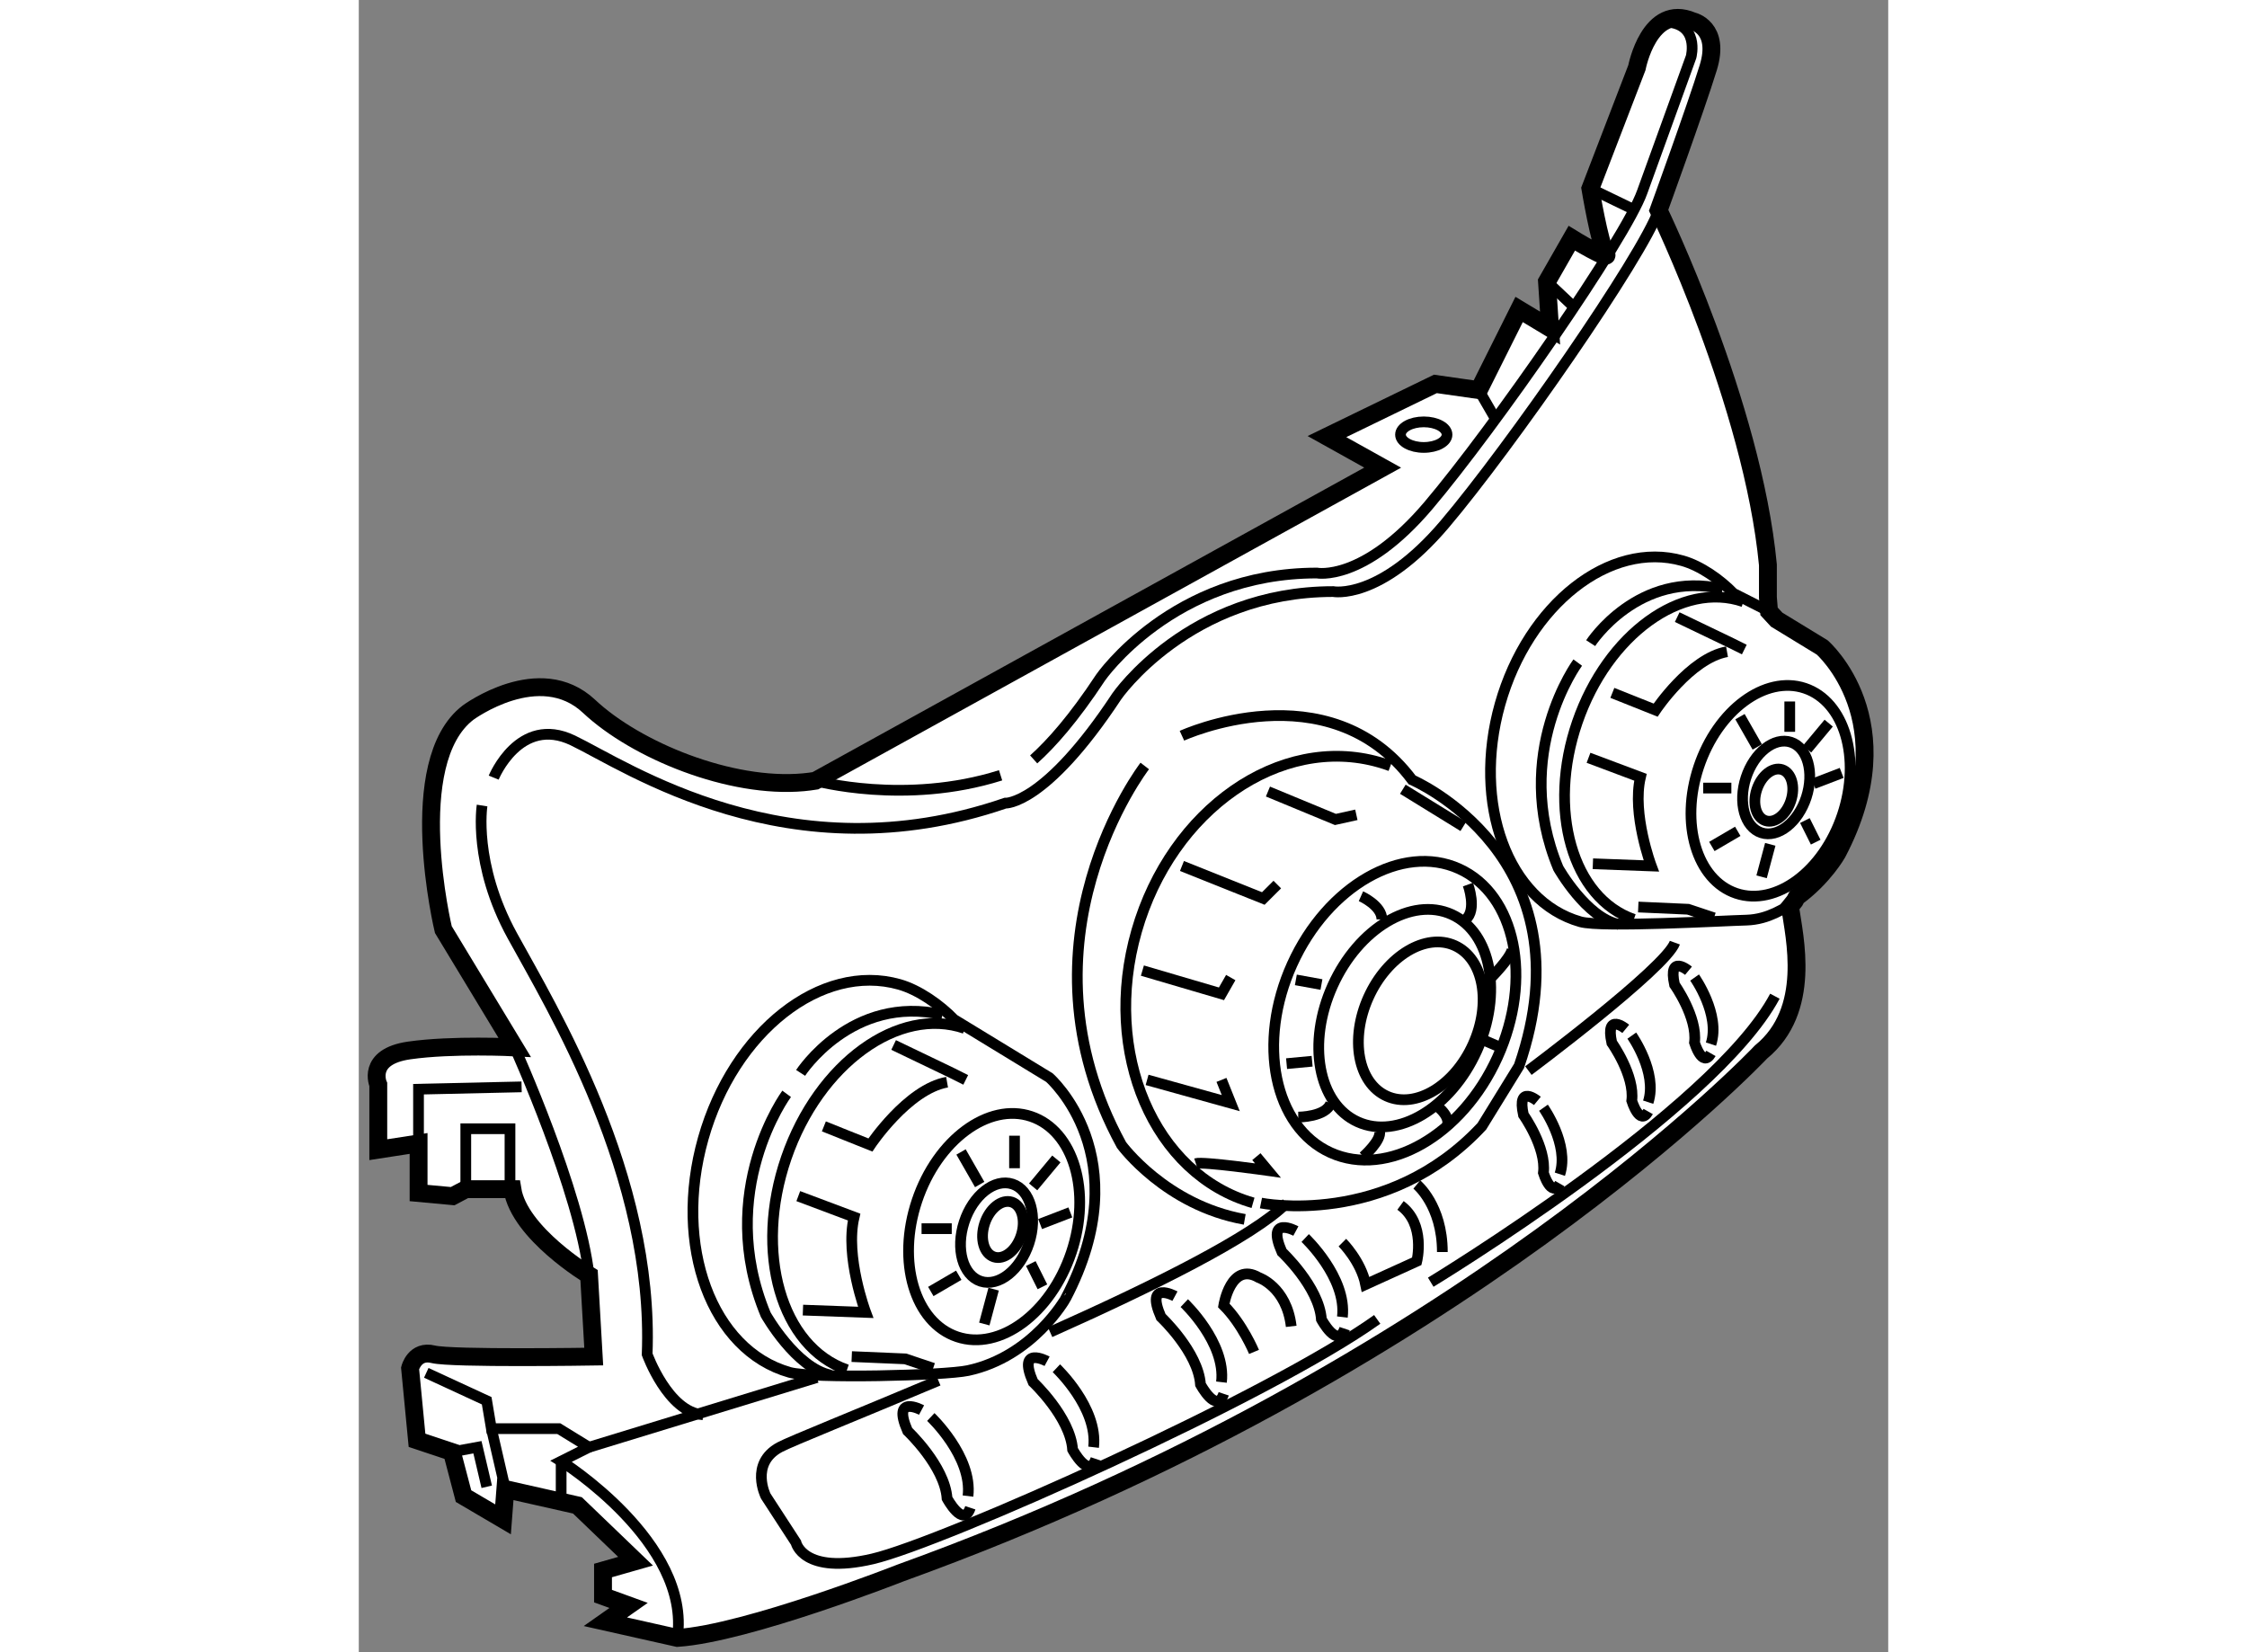 <?xml version="1.0" encoding="utf-8"?>
<!-- Generator: Adobe Illustrator 15.1.0, SVG Export Plug-In . SVG Version: 6.00 Build 0)  -->
<!DOCTYPE svg PUBLIC "-//W3C//DTD SVG 1.1//EN" "http://www.w3.org/Graphics/SVG/1.1/DTD/svg11.dtd">
<svg version="1.1" xmlns="http://www.w3.org/2000/svg" xmlns:xlink="http://www.w3.org/1999/xlink" x="0px" y="0px" width="244.8px"
	 height="180px" viewBox="198.976 62.036 42.806 46.242" enable-background="new 0 0 244.8 180" xml:space="preserve">
	
<rect x="198.976" y="62.036" width="42.806" height="46.242" fill="#808080" stroke="none"/>
	
<g><path fill="#FFFFFF" stroke="#000000" stroke-width="0.5" d="M239.222,87.142c0.758-0.557,1.136-1.233,1.136-1.233
			c1.938-3.694-0.424-5.753-0.424-5.753l-1.273-0.777l-0.214-0.231l-0.032-0.391v-0.911c-0.429-4.503-3.059-9.924-3.059-9.924
			s1.041-2.863,1.389-3.992c0.347-1.128-0.435-1.3-0.435-1.3c-1.215-0.522-1.562,1.3-1.562,1.3l-1.302,3.384
			c0,0,0.261,1.562,0.435,1.822c0.173,0.261-0.955-0.433-0.955-0.433l-0.694,1.213l0.086,1.303l-0.866-0.522l-1.128,2.257
			l-1.216-0.173l-3.035,1.474l1.56,0.869l-15.878,8.764c-0.109,0.018-0.22,0.031-0.333,0.042c-2.044,0.187-4.686-0.892-6.001-2.126
			c-1.388-1.3-3.384,0.175-3.384,0.175c-1.821,1.389-0.694,6.074-0.694,6.074l1.996,3.297c0,0-1.735-0.088-2.951,0.086
			c-1.213,0.174-0.866,0.955-0.866,0.955v1.822l1.128-0.174v1.387l0.954,0.088l0.368-0.195h1.303
			c0.195,1.236,2.146,2.408,2.146,2.408l0.131,2.277c0,0-3.97,0.064-4.49-0.064c-0.521-0.131-0.65,0.391-0.65,0.391l0.194,2.016
			l0.977,0.326l0.325,1.236l1.106,0.65l0.065-0.846l2.017,0.455l1.627,1.563l-0.911,0.26v0.717l0.716,0.26l-0.65,0.457l2.017,0.453
			c1.953-0.129,6.248-1.82,6.248-1.82c15.684-5.662,24.078-14.578,24.078-14.578c1.432-1.171,0.936-3.209,0.813-4.067l0.131-0.163
			L239.222,87.142z"></path><path fill="none" stroke="#000000" stroke-width="0.3" d="M238.446,79.147l-0.996-0.505c-0.367-0.381-0.919-0.77-1.426-0.912
			c-2.031-0.576-4.318,1.222-5.106,4.012c-0.787,2.791,0.22,5.519,2.25,6.093c0.592,0.167,4.023-0.032,4.646-0.047
			c0.632-0.019,1.065-0.349,1.314-0.474"></path><path fill="none" stroke="#000000" stroke-width="0.3" d="M203.338,91.35c0,0,1.822,4.033,2.082,6.377"></path><path fill="none" stroke="#000000" stroke-width="0.3" d="M202.427,84.581c0,0-0.261,1.627,0.847,3.645
			c1.105,2.017,3.969,6.703,3.773,11.714c0,0,0.586,1.627,1.563,1.691"></path><path fill="none" stroke="#000000" stroke-width="0.3" d="M202.752,83.8c0,0,0.717-1.758,2.213-1.042s6.052,3.84,12.104,1.757
			c0,0,1.107,0.065,3.124-2.993c0,0,2.018-2.929,6.052-2.929c0,0,1.302,0.261,3.124-1.887s5.531-7.484,5.987-8.785"></path><path fill="none" stroke="#000000" stroke-width="0.3" d="M217.865,83.29c0.49-0.438,1.118-1.145,1.871-2.288
			c0,0,2.018-2.928,6.053-2.928c0,0,1.301,0.26,3.123-1.888s5.532-7.483,5.987-8.785l1.366-3.774c0,0,0.261-0.977-0.78-0.977"></path><polyline fill="none" stroke="#000000" stroke-width="0.3" points="201.971,95.318 201.971,93.627 203.208,93.627 203.208,95.318 
					"></polyline><polyline fill="none" stroke="#000000" stroke-width="0.3" points="200.648,94.039 200.648,92.52 203.533,92.455 		"></polyline><path fill="none" stroke="#000000" stroke-width="0.3" d="M200.865,100.459l1.691,0.781l0.131,0.781h1.887l0.846,0.52l-0.78,0.391
			c0,0,3.644,2.277,3.253,4.945"></path><line fill="none" stroke="#000000" stroke-width="0.3" x1="203.078" y1="103.713" x2="202.688" y2="102.021"></line><line fill="none" stroke="#000000" stroke-width="0.3" x1="204.64" y1="102.932" x2="204.64" y2="103.973"></line><polyline fill="none" stroke="#000000" stroke-width="0.3" points="201.581,102.672 202.297,102.541 202.557,103.648 		"></polyline><path fill="none" stroke="#000000" stroke-width="0.3" d="M211.754,83.887c0,0,2.517,0.693,5.185-0.152"></path><line fill="none" stroke="#000000" stroke-width="0.3" x1="233.446" y1="67.313" x2="234.704" y2="67.921"></line><line fill="none" stroke="#000000" stroke-width="0.3" x1="230.323" y1="72.954" x2="230.8" y2="73.778"></line><line fill="none" stroke="#000000" stroke-width="0.3" x1="232.231" y1="69.916" x2="233.012" y2="70.654"></line><ellipse fill="none" stroke="#000000" stroke-width="0.3" cx="228.783" cy="74.201" rx="0.651" ry="0.358"></ellipse><line fill="none" stroke="#000000" stroke-width="0.3" x1="205.42" y1="102.541" x2="211.798" y2="100.59"></line><path fill="none" stroke="#000000" stroke-width="0.3" d="M215.198,100.674c-2.273,0.959-4.119,1.695-4.442,1.867
			c-0.846,0.457-0.39,1.367-0.39,1.367l0.846,1.301c0,0,0.195,0.912,2.147,0.457c1.953-0.457,11.128-4.557,14.121-6.703"></path><path fill="none" stroke="#000000" stroke-width="0.3" d="M224.943,95.709c-0.939,0.939-3.743,2.328-6.618,3.611"></path><path fill="none" stroke="#000000" stroke-width="0.3" d="M228.978,97.922c0,0,7.939-4.816,9.632-8.004"></path><path fill="none" stroke="#000000" stroke-width="0.3" d="M231.711,92c0,0,3.84-2.864,4.1-3.581"></path><ellipse transform="matrix(-0.948 -0.318 0.318 -0.948 391.507 256.682)" fill="none" stroke="#000000" stroke-width="0.3" cx="216.679" cy="96.425" rx="2.278" ry="3.253"></ellipse><path fill="none" stroke="#000000" stroke-width="0.3" d="M216.027,100.395c-0.655,0.141-4.358,0.23-4.991,0.051
			c-2.184-0.617-3.268-3.547-2.419-6.547c0.847-2.998,3.304-4.929,5.487-4.312c0.545,0.154,1.138,0.573,1.532,0.981l2.668,1.627
			c0,0,2.539,2.213,0.456,6.182C218.761,98.377,217.85,100.004,216.027,100.395z"></path><path fill="none" stroke="#000000" stroke-width="0.3" d="M215.935,90.82c-1.848-0.637-4.085,0.985-4.994,3.622
			c-0.909,2.639-0.148,5.293,1.699,5.932"></path><path fill="none" stroke="#000000" stroke-width="0.3" d="M211.342,92.064c0,0,1.432-2.213,3.971-1.627"></path><path fill="none" stroke="#000000" stroke-width="0.3" d="M210.951,92.65c0,0-2.017,2.732-0.585,6.182
			c0,0,0.846,1.498,1.822,1.691"></path><polyline fill="none" stroke="#000000" stroke-width="0.3" points="213.945,91.283 215.572,92.064 215.963,92.26 		"></polyline><path fill="none" stroke="#000000" stroke-width="0.3" d="M211.407,98.703l1.757,0.064c0,0-0.586-1.563-0.325-2.668l-1.562-0.586"></path><polyline fill="none" stroke="#000000" stroke-width="0.3" points="212.773,100.004 214.271,100.068 215.052,100.33 		"></polyline><path fill="none" stroke="#000000" stroke-width="0.3" d="M211.993,93.561l1.302,0.521c0,0,1.041-1.563,2.146-1.758"></path><ellipse transform="matrix(-0.951 -0.31 0.31 -0.951 393.199 255.571)" fill="none" stroke="#000000" stroke-width="0.3" cx="216.922" cy="96.519" rx="0.954" ry="1.431"></ellipse><ellipse transform="matrix(-0.951 -0.309 0.309 -0.951 393.472 255.265)" fill="none" stroke="#000000" stroke-width="0.3" cx="216.922" cy="96.518" rx="0.538" ry="0.807"></ellipse><line fill="none" stroke="#000000" stroke-width="0.3" x1="214.727" y1="96.424" x2="215.572" y2="96.424"></line><line fill="none" stroke="#000000" stroke-width="0.3" x1="215.832" y1="94.277" x2="216.354" y2="95.188"></line><line fill="none" stroke="#000000" stroke-width="0.3" x1="217.329" y1="94.732" x2="217.329" y2="93.822"></line><line fill="none" stroke="#000000" stroke-width="0.3" x1="214.986" y1="98.182" x2="215.768" y2="97.727"></line><line fill="none" stroke="#000000" stroke-width="0.3" x1="216.744" y1="98.117" x2="216.483" y2="99.092"></line><line fill="none" stroke="#000000" stroke-width="0.3" x1="217.785" y1="97.4" x2="218.11" y2="98.051"></line><line fill="none" stroke="#000000" stroke-width="0.3" x1="217.85" y1="95.254" x2="218.5" y2="94.473"></line><line fill="none" stroke="#000000" stroke-width="0.3" x1="218.045" y1="96.295" x2="218.891" y2="95.969"></line><ellipse transform="matrix(-0.948 -0.317 0.317 -0.948 437.853 239.467)" fill="none" stroke="#000000" stroke-width="0.3" cx="238.419" cy="84.092" rx="2.12" ry="3.028"></ellipse><path fill="none" stroke="#000000" stroke-width="0.3" d="M237.729,78.877c-1.721-0.594-3.802,0.915-4.648,3.369
			c-0.848,2.455-0.139,4.927,1.582,5.521"></path><path fill="none" stroke="#000000" stroke-width="0.3" d="M233.454,80.036c0,0,1.332-2.06,3.694-1.515"></path><path fill="none" stroke="#000000" stroke-width="0.3" d="M233.092,80.58c0,0-1.878,2.544-0.545,5.753
			c0,0,0.786,1.393,1.694,1.575"></path><polyline fill="none" stroke="#000000" stroke-width="0.3" points="235.876,79.308 237.392,80.036 237.754,80.216 		"></polyline><path fill="none" stroke="#000000" stroke-width="0.3" d="M233.516,86.211l1.635,0.061c0,0-0.545-1.453-0.304-2.482l-1.453-0.545"></path><polyline fill="none" stroke="#000000" stroke-width="0.3" points="234.786,87.422 236.18,87.484 236.905,87.725 		"></polyline><path fill="none" stroke="#000000" stroke-width="0.3" d="M234.061,81.428l1.211,0.483c0,0,0.969-1.452,1.998-1.635"></path><ellipse transform="matrix(-0.951 -0.31 0.31 -0.951 439.503 238.111)" fill="none" stroke="#000000" stroke-width="0.3" cx="238.647" cy="84.179" rx="0.888" ry="1.333"></ellipse><ellipse transform="matrix(-0.951 -0.309 0.309 -0.951 439.522 238.087)" fill="none" stroke="#000000" stroke-width="0.3" cx="238.647" cy="84.179" rx="0.502" ry="0.751"></ellipse><line fill="none" stroke="#000000" stroke-width="0.3" x1="236.604" y1="84.092" x2="237.392" y2="84.092"></line><line fill="none" stroke="#000000" stroke-width="0.3" x1="237.633" y1="82.094" x2="238.117" y2="82.942"></line><line fill="none" stroke="#000000" stroke-width="0.3" x1="239.026" y1="82.518" x2="239.026" y2="81.669"></line><line fill="none" stroke="#000000" stroke-width="0.3" x1="236.846" y1="85.727" x2="237.571" y2="85.303"></line><line fill="none" stroke="#000000" stroke-width="0.3" x1="238.481" y1="85.667" x2="238.238" y2="86.576"></line><line fill="none" stroke="#000000" stroke-width="0.3" x1="239.45" y1="85.001" x2="239.752" y2="85.606"></line><line fill="none" stroke="#000000" stroke-width="0.3" x1="239.511" y1="83.001" x2="240.116" y2="82.275"></line><line fill="none" stroke="#000000" stroke-width="0.3" x1="239.691" y1="83.97" x2="240.479" y2="83.668"></line><ellipse transform="matrix(-0.911 -0.412 0.412 -0.911 398.399 266.505)" fill="none" stroke="#000000" stroke-width="0.3" cx="227.921" cy="90.316" rx="3.155" ry="4.361"></ellipse><ellipse transform="matrix(-0.911 -0.412 0.412 -0.911 398.884 267.003)" fill="none" stroke="#000000" stroke-width="0.3" cx="228.23" cy="90.494" rx="2.214" ry="3.187"></ellipse><ellipse transform="matrix(-0.911 -0.412 0.412 -0.911 399.636 267.358)" fill="none" stroke="#000000" stroke-width="0.3" cx="228.622" cy="90.624" rx="1.605" ry="2.312"></ellipse><path fill="none" stroke="#000000" stroke-width="0.3" d="M227.85,83.472c-0.102-0.038-0.206-0.072-0.313-0.102
			c-2.774-0.796-5.815,1.319-6.791,4.725c-0.977,3.407,0.483,6.811,3.258,7.606"></path><path fill="none" stroke="#000000" stroke-width="0.3" d="M222.015,82.628c0,0,4.1-1.887,6.442,1.236c0,0,5.011,2.147,2.994,8.004
			l-1.042,1.691c-2.668,2.863-6.183,2.148-6.183,2.148"></path><path fill="none" stroke="#000000" stroke-width="0.3" d="M220.974,83.474c0,0-3.774,4.881-0.651,10.608
			c0,0,1.236,1.691,3.449,2.082"></path><path fill="none" stroke="#000000" stroke-width="0.3" d="M222.405,94.602c0.194-0.064,2.017,0.195,2.017,0.195l-0.324-0.389"></path><polyline fill="none" stroke="#000000" stroke-width="0.3" points="221.039,92.26 223.381,92.91 223.121,92.26 		"></polyline><polyline fill="none" stroke="#000000" stroke-width="0.3" points="220.908,89.201 223.121,89.851 223.381,89.396 		"></polyline><polyline fill="none" stroke="#000000" stroke-width="0.3" points="222.015,86.273 224.292,87.183 224.683,86.793 		"></polyline><polyline fill="none" stroke="#000000" stroke-width="0.3" points="224.422,84.19 226.31,84.971 226.896,84.841 		"></polyline><line fill="none" stroke="#000000" stroke-width="0.3" x1="228.197" y1="84.125" x2="229.889" y2="85.167"></line><line fill="none" stroke="#000000" stroke-width="0.3" x1="224.943" y1="91.805" x2="225.658" y2="91.738"></line><line fill="none" stroke="#000000" stroke-width="0.3" x1="225.203" y1="89.461" x2="225.919" y2="89.591"></line><path fill="none" stroke="#000000" stroke-width="0.3" d="M227.025,87.119c0,0,0.586,0.26,0.586,0.65"></path><path fill="none" stroke="#000000" stroke-width="0.3" d="M230.02,86.793c0,0,0.26,0.716-0.065,0.976"></path><path fill="none" stroke="#000000" stroke-width="0.3" d="M225.269,93.301c0,0,0.78,0,0.911-0.391"></path><path fill="none" stroke="#000000" stroke-width="0.3" d="M227.09,94.408c0,0,0.521-0.457,0.456-0.717"></path><path fill="none" stroke="#000000" stroke-width="0.3" d="M229.043,92.91c0,0,0.521,0.326,0.391,0.65"></path><line fill="none" stroke="#000000" stroke-width="0.3" x1="230.475" y1="91.154" x2="230.93" y2="91.35"></line><path fill="none" stroke="#000000" stroke-width="0.3" d="M230.67,89.396c0,0,0.521-0.521,0.586-0.781"></path><path fill="none" stroke="#000000" stroke-width="0.3" d="M214.727,101.5c0,0-0.846-0.455-0.391,0.586
			c0,0,1.041,0.977,1.105,1.887c0,0,0.456,0.848,0.651,0.262"></path><path fill="none" stroke="#000000" stroke-width="0.3" d="M214.986,101.695c0,0,1.172,1.107,1.041,2.213"></path><path fill="none" stroke="#000000" stroke-width="0.3" d="M218.24,100.135c0,0-0.846-0.457-0.391,0.584
			c0,0,1.041,0.977,1.106,1.889c0,0,0.456,0.846,0.651,0.26"></path><path fill="none" stroke="#000000" stroke-width="0.3" d="M218.5,100.33c0,0,1.172,1.105,1.042,2.211"></path><path fill="none" stroke="#000000" stroke-width="0.3" d="M221.819,98.313c0,0-0.846-0.457-0.391,0.584
			c0,0,1.042,0.977,1.106,1.889c0,0,0.455,0.846,0.65,0.26"></path><path fill="none" stroke="#000000" stroke-width="0.3" d="M222.08,98.508c0,0,1.171,1.105,1.041,2.211"></path><path fill="none" stroke="#000000" stroke-width="0.3" d="M225.203,96.49c0,0-0.846-0.457-0.391,0.586
			c0,0,1.041,0.975,1.106,1.887c0,0,0.456,0.846,0.651,0.26"></path><path fill="none" stroke="#000000" stroke-width="0.3" d="M225.464,96.686c0,0,1.171,1.105,1.041,2.211"></path><path fill="none" stroke="#000000" stroke-width="0.3" d="M231.963,92.848c0,0-0.581-0.48-0.391,0.391
			c0,0,0.649,0.912,0.559,1.623c0,0,0.221,0.719,0.461,0.301"></path><path fill="none" stroke="#000000" stroke-width="0.3" d="M232.133,93.039c0,0,0.729,1.031,0.459,1.861"></path><path fill="none" stroke="#000000" stroke-width="0.3" d="M234.436,90.832c0,0-0.581-0.481-0.391,0.389
			c0,0,0.65,0.912,0.559,1.623c0,0,0.221,0.721,0.461,0.301"></path><path fill="none" stroke="#000000" stroke-width="0.3" d="M234.605,91.021c0,0,0.729,1.031,0.459,1.863"></path><path fill="none" stroke="#000000" stroke-width="0.3" d="M236.192,89.205c0,0-0.579-0.481-0.391,0.39
			c0,0,0.649,0.911,0.559,1.623c0,0,0.22,0.721,0.461,0.301"></path><path fill="none" stroke="#000000" stroke-width="0.3" d="M236.363,89.395c0,0,0.729,1.032,0.458,1.863"></path><path fill="none" stroke="#000000" stroke-width="0.3" d="M224.032,99.873c0,0-0.325-0.781-0.847-1.301
			c0,0,0.195-1.236,0.977-0.781c0,0,0.781,0.26,0.911,1.367"></path><path fill="none" stroke="#000000" stroke-width="0.3" d="M226.505,96.814c0,0,0.521,0.521,0.651,1.172l1.432-0.65
			c0,0,0.26-1.041-0.456-1.563"></path><path fill="none" stroke="#000000" stroke-width="0.3" d="M228.588,95.188c0,0,0.715,0.586,0.715,1.889"></path></g>


</svg>